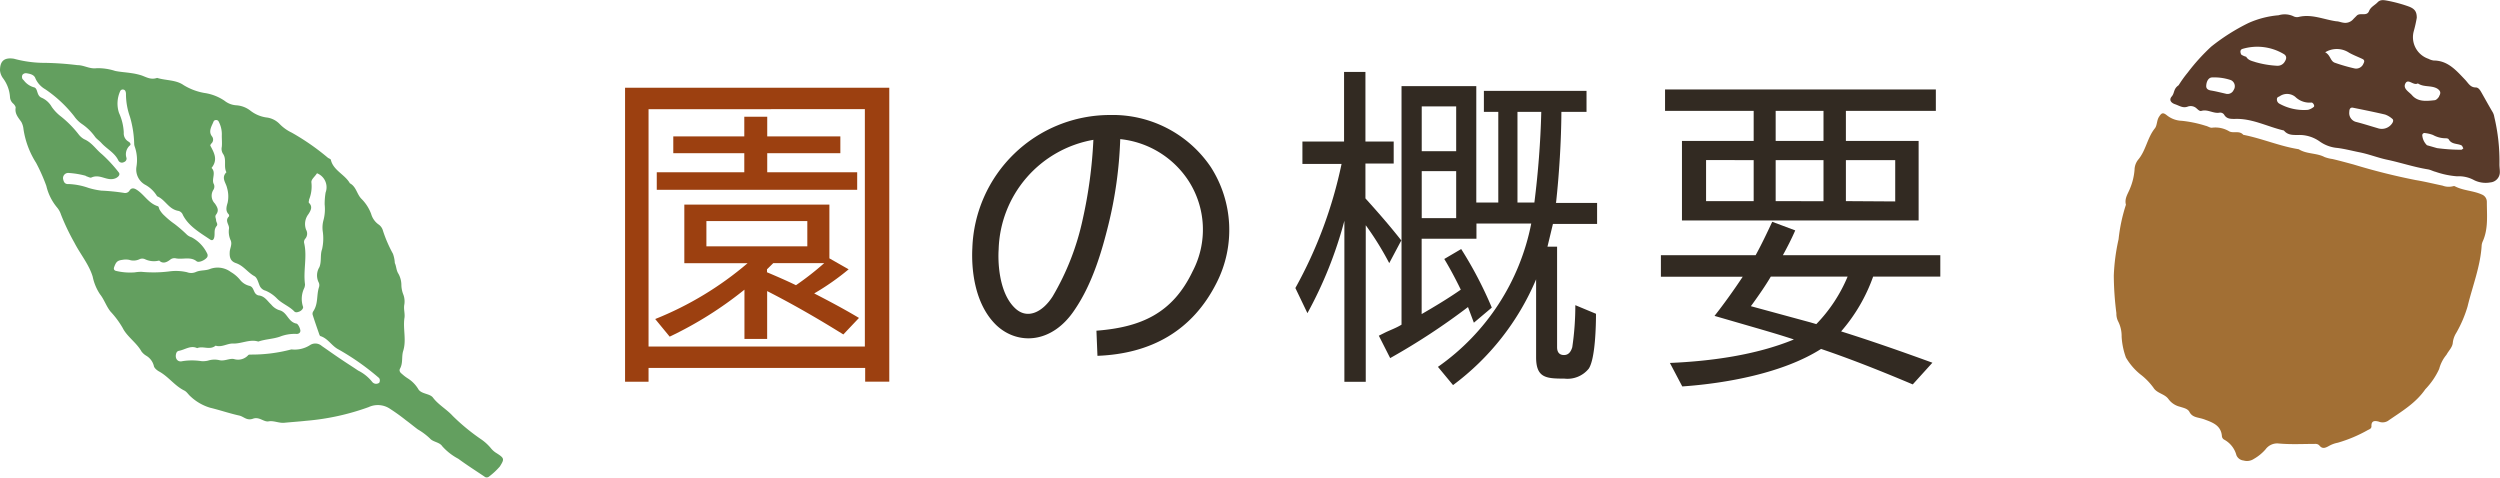 <svg xmlns="http://www.w3.org/2000/svg" width="319.33" height="61.01" viewBox="0 0 319.33 61.01"><defs><style>.cls-1{fill:#a26f34;}.cls-1,.cls-2,.cls-3{fill-rule:evenodd;}.cls-2{fill:#583a2a;}.cls-3{fill:#639f5f;}.cls-4{fill:#9c4010;}.cls-5{fill:#322a22;}</style></defs><g id="レイヤー_2" data-name="レイヤー 2"><g id="page-titleのコピー"><g id="ol"><path class="cls-1" d="M312.49,45.32a4.65,4.65,0,0,0-.93,1.81,9.32,9.32,0,0,1-1.77,2.59c-1.23,1.79-3.06,2.85-4.79,4.05a1.31,1.31,0,0,1-1.17.08c-.51-.13-.95-.13-.92.6,0,.28-.22.37-.44.47a18,18,0,0,1-3.86,1.63,3.71,3.71,0,0,0-1.14.42c-.47.26-.84.41-1.23-.09a.66.66,0,0,0-.46-.18c-1.57,0-3.13.09-4.7-.05a1.84,1.84,0,0,0-1.7.75,5.74,5.74,0,0,1-1.48,1.21,1.58,1.58,0,0,1-1.33.21,1.1,1.1,0,0,1-.91-.68,3.18,3.18,0,0,0-1.59-2,.57.57,0,0,1-.26-.41c-.09-1.3-1.05-1.72-2.06-2.09a4.62,4.62,0,0,0-.66-.21c-.56-.14-1.11-.2-1.43-.82-.22-.42-.77-.51-1.22-.66A2.55,2.55,0,0,1,277,51c-.48-.7-1.48-.74-1.93-1.47a8.3,8.3,0,0,0-1.71-1.74,7.91,7.91,0,0,1-1.81-2.12A9.23,9.23,0,0,1,271,43a4.14,4.14,0,0,0-.47-2,2.22,2.22,0,0,1-.2-1A39.13,39.13,0,0,1,270,35.2a25.22,25.22,0,0,1,.61-4.64,21.39,21.39,0,0,1,.94-4.41c-.22-.81.28-1.43.54-2.12a7.75,7.75,0,0,0,.56-2.35,2.13,2.13,0,0,1,.46-1.28c1-1.18,1.16-2.79,2.13-4,.31-.38.23-1,.53-1.47s.48-.63,1-.21a3.21,3.21,0,0,0,1.91.71,15.14,15.14,0,0,1,3.06.64c.29.06.58.29.83.24a3.43,3.43,0,0,1,2.18.47c.57.28,1.29-.14,1.79.44,2.4.47,4.66,1.46,7.08,1.84,1,.64,2.27.46,3.3,1a4.67,4.67,0,0,0,1,.25c.91.21,1.8.46,2.7.7A80.39,80.39,0,0,0,308.56,23c1.15.19,2.28.47,3.43.71a2.21,2.21,0,0,0,1.37.07.3.3,0,0,1,.18,0c1.08.58,2.37.56,3.48,1.07a1,1,0,0,1,.63.95c0,1.7.2,3.39-.51,5a1.65,1.65,0,0,0-.15.51c-.15,2.7-1.17,5.22-1.8,7.83a15.76,15.76,0,0,1-1.44,3.37,3,3,0,0,0-.45,1.27C313.26,44.35,312.78,44.78,312.49,45.32Z"/><path class="cls-2" d="M278.28,10.89a15,15,0,0,1,1.17-1.63,25.58,25.58,0,0,1,3-3.31,25.8,25.8,0,0,1,4.73-3,11.74,11.74,0,0,1,3.87-1,2.65,2.65,0,0,1,1.86.11,1,1,0,0,0,.68.11c1.68-.42,3.23.33,4.83.55.29,0,.57.13.86.17a1.35,1.35,0,0,0,1.28-.41c.15-.17.33-.33.49-.5.44-.4,1.26.15,1.55-.56.22-.55.73-.74,1.09-1.12S304.47,0,305,.1a18,18,0,0,1,2.7.74c.75.29,1,.66,1,1.43A16.51,16.51,0,0,1,308.31,4a2.91,2.91,0,0,0,1.88,3.51,2,2,0,0,0,.67.22c1.81,0,2.89,1.28,4,2.44.4.41.66,1,1.36,1,.38,0,.58.37.76.68.46.81.91,1.63,1.39,2.44a1.75,1.75,0,0,1,.23.64,24.38,24.38,0,0,1,.66,6.08c0,.35.06.7.05,1a1.32,1.32,0,0,1-1.21,1.29,3.33,3.33,0,0,1-2.06-.28,4.07,4.07,0,0,0-2.2-.5,10.87,10.87,0,0,1-2.73-.57c-.34-.08-.66-.27-1-.32-1.79-.29-3.49-.87-5.25-1.24-1.2-.26-2.33-.72-3.54-.95-.9-.18-1.8-.42-2.73-.54a4.56,4.56,0,0,1-2.29-.83,4.47,4.47,0,0,0-2.63-.83c-.7,0-1.43.07-1.94-.57-2.1-.48-4.05-1.57-6.28-1.48-.54,0-1.05,0-1.36-.55a.6.6,0,0,0-.63-.24c-.77.11-1.46-.46-2.25-.24-.23.08-.42-.13-.6-.28a1.11,1.11,0,0,0-1.15-.27c-.63.25-1.1-.12-1.62-.29s-.83-.55-.44-1S277.59,11.36,278.28,10.89Zm8.63-3.64c.28.48.77.54,1.2.69a12.26,12.26,0,0,0,2.75.46,1.05,1.05,0,0,0,1-.57c.23-.36.22-.69-.12-.91a6.61,6.61,0,0,0-5.35-.66.37.37,0,0,0-.21.25.72.72,0,0,0,.12.48A2.27,2.27,0,0,0,286.91,7.25Zm18.64,8.51c.21-.31.14-.51,0-.6a2.77,2.77,0,0,0-.9-.53c-1.36-.32-2.72-.59-4.09-.87-.33-.07-.48.15-.48.53a1.17,1.17,0,0,0,.93,1.3c.9.23,1.79.52,2.69.78A1.59,1.59,0,0,0,305.55,15.76ZM297,6.68c.7.36.64,1.14,1.25,1.34a22.22,22.22,0,0,0,2.5.72,1,1,0,0,0,1.14-.62c.12-.22.17-.44-.11-.58-.57-.27-1.18-.5-1.73-.81A2.84,2.84,0,0,0,297,6.68Zm14.53,5.64c.3-.46.19-.73-.21-1-.77-.45-1.74-.15-2.48-.67-.56.34-1.23-.67-1.59,0s.46,1.08.83,1.5c.77.9,1.88.76,2.91.65C311.27,12.76,311.47,12.43,311.57,12.32ZM310,18.55l1.29.37a24.42,24.42,0,0,0,3.09.21c.08,0,.18-.11.27-.17-.08-.14-.13-.34-.26-.4-.54-.25-1.26-.1-1.62-.78-.06-.1-.32-.13-.49-.12a3.36,3.36,0,0,1-1.51-.42,4.06,4.06,0,0,0-1-.24.29.29,0,0,0-.37.27A2,2,0,0,0,310,18.55Zm-24.73-7a.86.86,0,0,0-.32-1.32,6.64,6.64,0,0,0-2.38-.34c-.42,0-.71.41-.76,1-.05.42.19.6.6.67.62.1,1.23.26,1.85.4A.86.86,0,0,0,285.28,11.56Zm10.3,2.06c.1-.13-.13-.54-.34-.51a2.6,2.6,0,0,1-2.05-.73,1.66,1.66,0,0,0-2-.07c-.15.08-.33.11-.34.33a.6.6,0,0,0,.29.6,6.45,6.45,0,0,0,3.67.8,1.63,1.63,0,0,0,.49-.2A1.65,1.65,0,0,0,295.58,13.62Z"/><path class="cls-3" d="M50.43,33.6c.2.39.17.92.47,1.38a3,3,0,0,1,.37,1.47,3.53,3.53,0,0,0,.27,1.23,2.54,2.54,0,0,1,.11,1.19c-.13.63.12,1.22,0,1.81-.18,1.4.28,2.76-.15,4.15-.23.74,0,1.51-.4,2.25-.15.26,0,.5.23.67a5.42,5.42,0,0,0,.77.59,4.16,4.16,0,0,1,1.37,1.43c.42.57,1.42.5,1.82,1,.69.93,1.76,1.5,2.54,2.36a26.09,26.09,0,0,0,3.55,2.93,6.18,6.18,0,0,1,1.29,1.15,2.77,2.77,0,0,0,.77.68c1,.64,1,.75.41,1.69a8.74,8.74,0,0,1-1.37,1.28.46.46,0,0,1-.62,0c-1.12-.75-2.25-1.47-3.32-2.26A7.34,7.34,0,0,1,56.49,57c-.35-.54-1.17-.52-1.58-1a8.24,8.24,0,0,0-1.54-1.15c-.51-.38-1-.79-1.52-1.17a24.18,24.18,0,0,0-2-1.44A2.78,2.78,0,0,0,47.09,52a30.91,30.91,0,0,1-8,1.75c-.91.1-1.84.16-2.77.25-.67.07-1.38-.3-2-.18s-1.19-.63-2-.34-1.17-.27-1.76-.4c-1.27-.28-2.47-.7-3.72-1a6.26,6.26,0,0,1-2.51-1.45c-.28-.24-.47-.59-.8-.75-1.27-.64-2-1.78-3.26-2.46-.27-.16-.58-.43-.62-.69a2.1,2.1,0,0,0-1-1.31,2.12,2.12,0,0,1-.58-.53c-.63-1.13-1.84-1.88-2.4-3a11.32,11.32,0,0,0-1.55-2.09c-.55-.68-.8-1.53-1.35-2.22a6.34,6.34,0,0,1-.93-2.24c-.48-1.58-1.58-2.87-2.33-4.33a28.94,28.94,0,0,1-1.72-3.6,2.66,2.66,0,0,0-.52-.93,6.67,6.67,0,0,1-1.35-2.73,22.83,22.83,0,0,0-1.31-2.95A11.07,11.07,0,0,1,3,16.5a2.39,2.39,0,0,0-.28-.93C2.32,15,1.87,14.52,2,13.76c0-.16-.15-.38-.3-.52a1.16,1.16,0,0,1-.42-.81A4.5,4.5,0,0,0,.39,10,2,2,0,0,1,0,9C0,7.83.5,7.31,1.77,7.5a15,15,0,0,0,4,.53,38.2,38.2,0,0,1,4.11.29c.88,0,1.56.52,2.48.39a7.2,7.2,0,0,1,2.35.35c.67.14,1.37.17,2.05.28a7.81,7.81,0,0,1,1.31.29c.63.22,1.19.6,2,.32,1.11.35,2.4.23,3.38.92a7.53,7.53,0,0,0,2.63,1,6.12,6.12,0,0,1,2.6,1,2.67,2.67,0,0,0,1.51.58,3.27,3.27,0,0,1,1.8.69A4.3,4.3,0,0,0,34,15a2.78,2.78,0,0,1,1.71.83,5.36,5.36,0,0,0,1.55,1.11,30,30,0,0,1,4.61,3.2c.13.1.36.16.39.27.3,1.35,1.79,1.87,2.43,3,.83.44.87,1.38,1.49,2a5.35,5.35,0,0,1,1.23,1.92,2.47,2.47,0,0,0,1,1.38,1.42,1.42,0,0,1,.51.77,16.85,16.85,0,0,0,1.27,2.93A4,4,0,0,1,50.43,33.6ZM40.49,22.13c-.29.47-.78.79-.71,1.2a4.48,4.48,0,0,1-.3,2.16c0,.14-.1.36,0,.44.48.47.22.95-.08,1.42a2.06,2.06,0,0,0-.3,2,1,1,0,0,1-.14,1.18.65.65,0,0,0-.1.56c.39,1.71-.14,3.5.1,5.23a1.34,1.34,0,0,1-.09.46,3.17,3.17,0,0,0-.17,2.38c.09.18-.14.5-.45.63s-.51.13-.65,0c-.63-.67-1.58-1-2.22-1.66a4.4,4.4,0,0,0-1.46-1,1.13,1.13,0,0,1-.78-.7c-.17-.42-.31-1-.67-1.17-.85-.48-1.36-1.32-2.33-1.65-.67-.23-.83-.69-.8-1.36,0-.51.35-1,.13-1.54a2.63,2.63,0,0,1-.22-1.5c.07-.52-.59-1,0-1.57a.29.29,0,0,0-.05-.28c-.44-.44-.26-1-.12-1.48A3.85,3.85,0,0,0,29,24c-.13-.66-.79-1.27-.08-2-.39-.73.07-1.66-.44-2.36a1.17,1.17,0,0,1-.15-.88c.05-.47,0-.94,0-1.41a3.47,3.47,0,0,0-.44-1.9.39.39,0,0,0-.29-.12.43.43,0,0,0-.29.12c-.27.68-.75,1.34-.21,2a.67.67,0,0,1-.1.88c-.07.07-.16.22-.13.28.48.9,1,1.79.15,2.84.61.59,0,1.39.26,2a.77.77,0,0,1,0,.76A1.41,1.41,0,0,0,27.45,26c.3.45.57.86.15,1.41-.19.26,0,.48,0,.72s.28.5.07.74c-.37.44-.21.91-.29,1.37s-.3.52-.55.35c-1.32-.89-2.74-1.7-3.47-3.13a.81.81,0,0,0-.56-.52c-1.28-.21-1.66-1.43-2.73-1.87a4,4,0,0,0-1.58-1.5,2.23,2.23,0,0,1-1.06-2.28,5.15,5.15,0,0,0-.23-2.59,1.15,1.15,0,0,1-.06-.37,13.42,13.42,0,0,0-.54-3.41A8.71,8.71,0,0,1,16.09,12,.86.86,0,0,0,16,11.6a.36.36,0,0,0-.25-.16.36.36,0,0,0-.41.23,3.84,3.84,0,0,0-.14,2.75,6.76,6.76,0,0,1,.61,2.51,1.21,1.21,0,0,0,.59,1.15l.13.09c.12.12.21.29.07.4a1.49,1.49,0,0,0-.44,1.61.47.47,0,0,1-.32.52.51.51,0,0,1-.72-.2c-.47-1-1.48-1.47-2.17-2.24-.24-.27-.57-.48-.79-.76a6.67,6.67,0,0,0-1.69-1.66,3.88,3.88,0,0,1-1-1A16.29,16.29,0,0,0,5.78,11.4a3,3,0,0,1-1.24-1.35c-.16-.52-.69-.62-1.19-.7a.58.58,0,0,0-.46.18.53.53,0,0,0-.06.43c0,.14.18.25.27.38a2.43,2.43,0,0,0,1.3.83c.47.2.25,1.05.93,1.32A2.73,2.73,0,0,1,6.6,13.64a5.46,5.46,0,0,0,1.2,1.25,13.39,13.39,0,0,1,2.27,2.31,2.34,2.34,0,0,0,.68.58c1,.43,1.48,1.28,2.25,1.9A17.81,17.81,0,0,1,15.15,22c.25.28,0,.57-.32.74-1.12.53-2-.6-3.17-.06-.14.06-.41-.1-.62-.16,0,0-.09-.06-.14-.08a11,11,0,0,0-2.17-.35.66.66,0,0,0-.67.77c.08.36.19.7.75.65A8.67,8.67,0,0,1,11.3,24a9.43,9.43,0,0,0,1.66.35,25.85,25.85,0,0,1,2.95.3.66.66,0,0,0,.65-.33c.23-.35.55-.3.87-.1,1,.62,1.5,1.72,2.72,2.12.12,0,.15.25.21.39a3,3,0,0,0,.65.82,10.27,10.27,0,0,0,1.3,1.07A17.32,17.32,0,0,1,23.9,30a1.66,1.66,0,0,0,.57.31,4.58,4.58,0,0,1,2,2.09.49.49,0,0,1,0,.44c-.26.39-1.08.76-1.36.53-.79-.64-1.81-.18-2.69-.38a.84.84,0,0,0-.63.14c-.5.4-1,.6-1.46.15a2.67,2.67,0,0,1-1.83-.18.84.84,0,0,0-.66,0,1.74,1.74,0,0,1-1.34.09,2.3,2.3,0,0,0-.86,0c-.64.08-.82.26-1.06.93-.09.25,0,.42.23.48a7.68,7.68,0,0,0,2.4.19,5.24,5.24,0,0,1,.86-.07,16.15,16.15,0,0,0,3.61-.06,6.26,6.26,0,0,1,2.21.11A1.47,1.47,0,0,0,25,34.75c.59-.27,1.24-.16,1.79-.38a2.8,2.8,0,0,1,2.69.37,4.37,4.37,0,0,1,1.18,1,2.16,2.16,0,0,0,1.19.77c.63.15.48.9,1,1.16a.47.47,0,0,0,.15.06c.83.08,1.15.73,1.64,1.17a2.24,2.24,0,0,0,1,.71c1.06.23,1.12,1.49,2.2,1.72.14,0,.25.2.33.32a1.75,1.75,0,0,1,.17.43c.11.32-.1.61-.52.57a5.15,5.15,0,0,0-2.09.36c-.88.3-1.84.31-2.74.62-1.09-.35-2.17.31-3.28.25-.7,0-1.42.52-2.17.27-.75.62-1.59,0-2.36.32-.82-.4-1.55.2-2.32.34-.27.05-.35.26-.39.48-.1.55.25,1,.84.84a7.88,7.88,0,0,1,2.42,0,2.7,2.7,0,0,0,.85-.07A2.7,2.7,0,0,1,28,46c.65.17,1.3-.25,1.88-.14a1.75,1.75,0,0,0,1.84-.51c.06-.06.22-.06.34-.06a19.69,19.69,0,0,0,5.16-.66,3.62,3.62,0,0,0,2.35-.53,1.24,1.24,0,0,1,1.53.09c.88.61,1.75,1.23,2.64,1.82.68.46,1.36.88,2,1.32a5.31,5.31,0,0,1,1.81,1.46.63.63,0,0,0,.42.23.67.67,0,0,0,.47-.13.59.59,0,0,0,.06-.44.4.4,0,0,0-.17-.24,31.73,31.73,0,0,0-5.1-3.58c-.87-.45-1.29-1.35-2.26-1.69-.13,0-.19-.24-.24-.38-.27-.78-.54-1.55-.79-2.34a.54.54,0,0,1,.06-.43c.67-1,.41-2,.73-3.06a.85.85,0,0,0,0-.61,2,2,0,0,1,.07-2c.3-.77.07-1.55.34-2.29a6.28,6.28,0,0,0,.08-2.32,3.61,3.61,0,0,1,.1-1.39,5.46,5.46,0,0,0,.15-2,8.84,8.84,0,0,1,.12-1.53A1.92,1.92,0,0,0,40.49,22.13Z"/><path class="cls-4" d="M82.84,47v1.76h-3V11.21h33.75V48.75h-3.08V47Zm0-33.05V44.26h27.63V13.94ZM104,37.48c1.94,1,3.83,2,5.72,3.13l-2,2.11c-3.21-2-6.38-3.83-9.73-5.54v6.11h-2.9V37a48.06,48.06,0,0,1-9.55,6l-1.85-2.25a42.41,42.41,0,0,0,11.8-7.13H87.41V26.13h18.53V33l2.46,1.4A32.32,32.32,0,0,1,104,37.48Zm3.34-20.06v2.15H98V22h11.49v2.24H83.89V22H95.07V19.57H86V17.42h9.07V14.91H98v2.51ZM90.23,28.24v3.22h12.89V28.24Zm7.7,6.52c1.23.52,2.46,1.05,3.74,1.67a37,37,0,0,0,3.61-2.82H98.77l-.8.79v.36Z"/><path class="cls-5" d="M152.33,34.67a11.48,11.48,0,0,0-.52-11.58,11.87,11.87,0,0,0-8.72-5.32,52.78,52.78,0,0,1-1.54,11.05c-.75,3-1.93,7.3-4.27,10.73-2.9,4.4-7.3,4.54-10,2-2.9-2.78-3.21-7.4-3.08-9.86a17.59,17.59,0,0,1,17.56-17,15.12,15.12,0,0,1,12.9,6.65,14.87,14.87,0,0,1,.74,14.78c-3.08,6.12-8.36,9.07-15.22,9.33l-.13-3.21C145.78,41.8,149.78,40,152.33,34.67ZM139.66,17.86a14.63,14.63,0,0,0-12.1,14c-.09,1.18-.09,5.41,2.07,7.48,1.58,1.54,3.56.53,4.84-1.5A32.93,32.93,0,0,0,138.3,28,58.81,58.81,0,0,0,139.66,17.86Z"/><path class="cls-5" d="M167,40l-1.54-3.21a56.31,56.31,0,0,0,5.9-15.85h-5V18.08h5.32V9.19h2.73v8.89h3.61v2.81h-3.61v4.45c1.59,1.76,3.13,3.52,4.58,5.37l-1.54,2.9a38.39,38.39,0,0,0-3-4.84v20h-2.73V28.2A52.3,52.3,0,0,1,167,40Zm31.73-14.08H204v2.68h-5.64l-.7,2.91h1.23V44.35c0,.66.31,1,.88,1s.88-.4,1.06-1a36.5,36.5,0,0,0,.39-5.37l2.64,1.1c0,1.41-.08,5.72-.92,7a3.49,3.49,0,0,1-3.13,1.28c-2.33,0-3.6-.09-3.6-2.73V35.68A32.68,32.68,0,0,1,185.6,49.19l-1.93-2.33a29.2,29.2,0,0,0,11.92-18.31h-7v1.94h-7v9.63c1.72-1,3.39-2,5-3.12-.66-1.36-1.36-2.68-2.11-3.92l2.16-1.27a50.26,50.26,0,0,1,3.91,7.48l-2.29,1.93-.75-2a85.15,85.15,0,0,1-9.94,6.52l-1.45-2.86.7-.35c.71-.36,1.5-.62,2.2-1.06h0V11h9.55V25.87h2.81V14.29h-1.84V11.61h13.11v2.68h-3.21C199.42,18,199.16,22.21,198.76,25.87ZM186,13.59h-4.4v5.72H186Zm0,8.27h-4.4v6H186Zm10.83-7.57h-3V25.87h2.16C196.47,22.08,196.78,18.08,196.87,14.29Z"/><path class="cls-5" d="M235.17,42.33c3.91,1.23,7.79,2.59,11.66,4l-2.51,2.77c-3.87-1.63-7.7-3.17-11.71-4.53-4.84,3.08-12.1,4.4-17.73,4.79l-1.58-3c5.19-.22,11-1,15.84-3-2-.66-4-1.23-6-1.81L219,40.35c1.18-1.5,2.42-3.22,3.6-5H212.15V32.6h12.1c.75-1.36,1.46-2.86,2.12-4.27l2.94,1.1c-.48,1.1-1,2.11-1.58,3.17h20.11v2.73h-8.58A21.7,21.7,0,0,1,235.17,42.33ZM212.68,14.16V11.43h34.59v2.73H235.78V18h9.29V28.16H214.84V18H224V14.16Zm5.24,6.29v5.24H224V20.45ZM236,35.33h-9.81c-.7,1.19-1.5,2.33-2.29,3.43h0l-.26.35h0l7.61,2.07.31.09.44.13A19.48,19.48,0,0,0,236,35.33ZM232.92,18V14.16h-6.11V18Zm0,7.7V20.45h-6.11v5.24ZM230.55,41c.26.09.57.18.88.26l-.18,0Zm11.53-15.27V20.45h-6.3v5.24Z"/></g></g></g></svg>